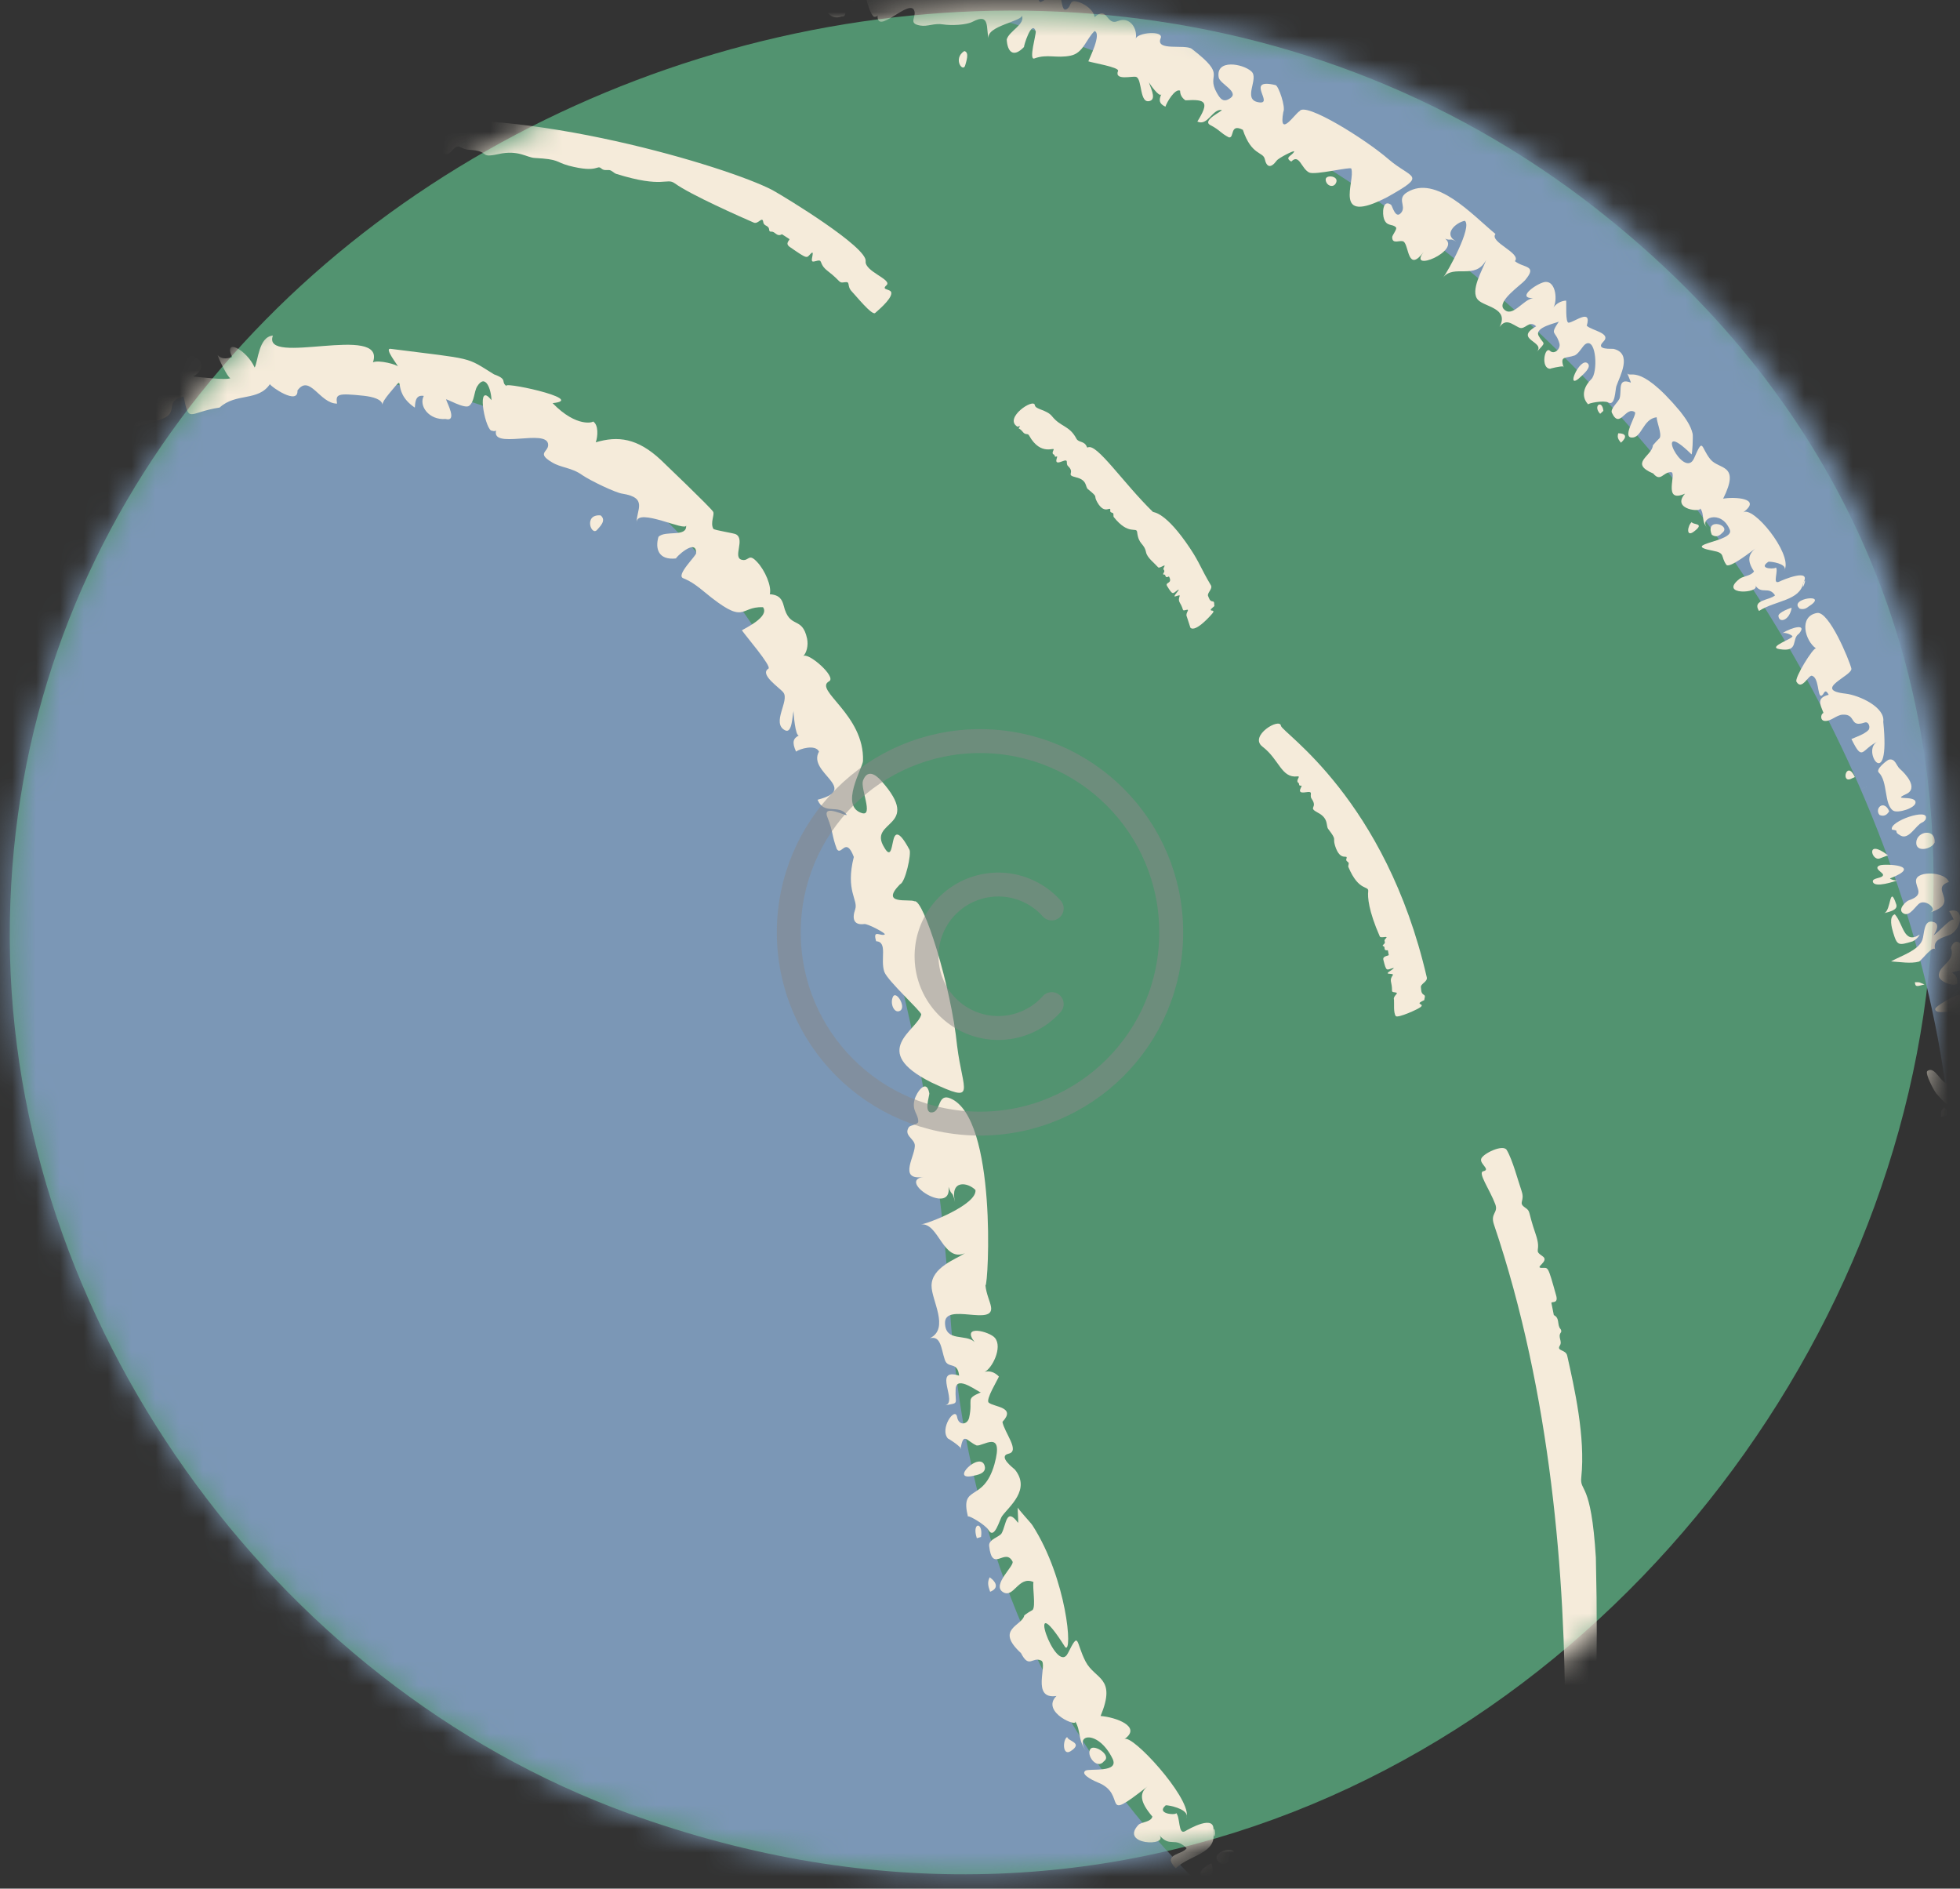 <svg xmlns="http://www.w3.org/2000/svg" width="82" height="79" viewBox="0 0 82 79" fill="none"><rect x="0" y="0" width="82" height="79" fill="#333333" stroke="none"/><path d="M66.85 8.783C100.756 35.424 67.761 90.925 26.276 75.847C11.336 70.417 0.472 55.172 0.409 39.273C0.278 6.954 41.444 -11.182 66.853 8.783H66.85Z" fill="#529370"></path><mask id="mask0_11447_326" style="mask-type:luminance" maskUnits="userSpaceOnUse" x="0" y="0" width="82" height="79"><path d="M67.275 8.787C101.397 35.443 68.192 90.974 26.442 75.888C11.406 70.455 0.473 55.201 0.409 39.294C0.277 6.957 41.707 -11.189 67.278 8.787H67.275Z" fill="white"></path></mask><g mask="url(#mask0_11447_326)"><path d="M106.127 87.698C78.192 95.917 41.893 88.737 39.736 54.688C38.671 37.916 31.755 12.044 8.229 16.314C-17.026 20.893 -13.244 53.773 -2.317 68.859C16.449 94.76 75.951 114.341 106.123 87.695L106.127 87.698Z" fill="#7B97B6"></path><path d="M79.261 63.339C88.637 42.143 70.848 9.155 41.788 0.813C36.624 -0.668 29.951 -0.229 25.576 -1.687C102.133 -21.67 95.853 59.89 79.264 63.339H79.261Z" fill="#7B97B6"></path><path d="M25.128 21.558C24.39 21.498 24.747 22.467 24.99 22.152C25.064 22.058 25.397 21.776 25.128 21.558Z" fill="#F5EBDA"></path><path d="M41.407 65.976C41.302 66.177 41.333 66.331 41.424 66.582C41.757 66.451 41.734 66.217 41.407 65.976Z" fill="#F5EBDA"></path><path d="M44.646 72.658C44.454 72.775 44.447 73.473 44.795 73.248C45.334 72.893 44.687 72.843 44.646 72.658Z" fill="#F5EBDA"></path><path d="M40.868 64.343L41.043 64.29C41.144 63.633 40.642 63.663 40.868 64.343Z" fill="#F5EBDA"></path><path d="M37.362 41.686C37.227 41.948 37.386 42.353 37.602 42.3C37.976 42.209 37.504 41.411 37.362 41.686Z" fill="#F5EBDA"></path><path d="M41.198 61.326C41.029 60.656 39.674 61.98 40.733 61.729C40.844 61.702 41.279 61.645 41.198 61.326Z" fill="#F5EBDA"></path><path d="M46.186 73.672C46.53 73.428 45.785 72.949 45.624 73.153C45.418 73.404 45.89 74.048 46.186 73.672Z" fill="#F5EBDA"></path><path d="M50.689 77.944C50.679 77.92 50.136 78.212 50.237 78.413C50.453 78.839 50.851 78.577 50.689 77.944Z" fill="#F5EBDA"></path><path d="M51.086 77.953C51.248 77.987 51.366 77.943 51.44 77.822C52.215 77.011 50.308 77.457 51.086 77.953Z" fill="#F5EBDA"></path><path d="M52.816 79.854C52.628 79.767 52.665 81.523 52.911 81.687C53.457 82.096 53.251 81.212 53.437 81.225C53.814 81.248 54.32 82.133 54.485 82.106C54.64 82.08 54.327 81.63 54.805 81.952C54.353 82.271 54.738 82.509 55.206 82.867C55.129 82.988 55.338 83.273 55.543 83.233C55.846 83.172 55.846 82.773 56.106 82.653C56.686 82.374 56.854 83.162 57.333 82.619C57.451 82.485 57.778 82.72 57.768 82.871C57.754 83.129 57.535 83.377 57.4 83.581C58.816 84.379 58.209 83.836 58.577 83.172C58.364 83.558 59.005 83.973 59.446 84.067C59.773 84.138 58.101 82.056 57.515 81.832C56.008 81.168 54.401 82.227 54.734 81.252C55.054 80.31 55.493 80.762 53.501 79.07C50.986 76.727 51.381 79.247 52.813 79.847L52.816 79.854Z" fill="#F5EBDA"></path><path d="M3.28 16.126L3.212 15.955C2.009 16.465 3.455 16.555 3.28 16.126Z" fill="#F5EBDA"></path><path d="M39.024 46.528C38.609 46.605 38.899 45.825 38.879 45.727C38.758 45.084 38.336 45.7 38.259 46.009C38.147 46.471 38.417 46.585 38.417 46.91C38.417 47.045 38.08 47.061 38.023 47.148C37.804 47.484 38.225 47.618 38.269 47.872C38.34 48.288 37.52 49.397 38.629 49.23C37.514 49.397 39.839 50.889 39.684 49.645C39.829 50.075 39.833 49.756 39.954 50.276C39.735 49.337 40.48 49.444 40.81 49.776C40.884 50.38 38.835 51.184 38.528 51.217C39.273 51.123 39.445 52.813 40.369 52.421C39.988 52.672 38.977 53.014 38.973 53.778C38.963 54.378 39.742 55.571 38.902 55.977C39.367 55.859 39.371 56.406 39.526 56.875C39.657 57.274 40.062 56.922 40.126 57.542C38.987 57.183 40.109 58.685 39.536 58.782C40.166 58.675 39.944 58.749 39.981 58.095C40.015 57.482 40.975 58.273 41.039 58.239C40.362 58.534 40.722 58.494 40.547 59.295C40.48 59.603 40.106 59.65 40.042 59.272C39.961 58.809 39.29 59.771 39.664 60.18C39.617 60.13 40.133 60.461 40.193 60.579C40.308 59.885 40.439 60.274 40.854 60.461C41.11 60.522 42.023 59.744 41.602 61.256C41.134 62.885 40.15 62.053 40.497 63.444C40.47 63.34 41.225 63.773 41.356 64.001C41.605 64.423 41.815 63.565 41.926 63.414C42.226 63.005 43.132 62.308 42.462 61.474C42.425 61.43 41.72 60.917 42.199 60.806C42.684 60.696 42.017 59.918 41.939 59.476C42.529 58.846 41.585 58.863 41.363 58.668C41.228 58.544 41.737 57.723 41.791 57.579C41.609 57.391 41.4 57.328 41.191 57.385C41.498 57.254 41.959 56.359 41.622 55.96C41.397 55.695 40.197 55.383 40.773 56.138C40.412 55.776 39.556 56.154 39.536 55.343C39.516 54.459 41.636 55.514 41.457 54.643C41.417 54.432 41.265 54.127 41.228 53.771C41.356 53.761 41.724 46.773 39.762 45.945C39.229 45.721 39.364 46.468 39.02 46.528H39.024Z" fill="#F5EBDA"></path><path d="M40.197 60.579C40.197 60.579 40.19 60.606 40.187 60.619C40.207 60.616 40.207 60.599 40.197 60.579Z" fill="#F5EBDA"></path><path d="M49.651 75.952C49.648 75.989 49.644 76.029 49.631 76.063C49.648 76.022 49.654 75.989 49.651 75.952Z" fill="#F5EBDA"></path><path d="M50.754 76.613C50.868 77.247 50.828 76.168 50.754 76.613Z" fill="#F5EBDA"></path><path d="M42.59 63.695C42.091 63.025 42.105 63.769 41.906 64.134C41.815 64.295 41.353 64.382 41.383 64.664C41.508 65.824 42.044 64.711 42.361 65.317C42.452 65.492 41.505 66.276 41.943 66.584C42.408 66.903 42.597 65.891 43.237 66.175C43.19 66.41 43.338 67.181 43.203 67.342C43.082 67.409 42.964 67.483 42.853 67.57C42.772 68.012 41.609 68.133 42.715 69.148C43.058 69.819 43.183 69.282 43.561 69.46C43.847 69.594 43.119 71.099 44.198 70.942C43.51 71.622 45.168 72.299 44.973 71.984C45.246 72.43 45.064 72.758 45.458 73.264C44.892 72.53 45.94 72.329 46.543 73.559C46.85 74.173 45.573 73.962 45.411 74.065C45.161 74.24 45.886 74.541 45.927 74.558C47.221 75.061 45.954 76.334 48.006 74.726C47.636 75.021 47.716 75.406 48.212 75.986C48.154 76.224 47.75 76.204 47.622 76.338C46.837 77.186 48.91 77.243 48.502 76.763C48.963 77.306 49.149 76.807 49.644 77.31C49.466 77.591 48.593 77.548 49.189 78.148C49.786 77.578 50.928 77.541 50.757 76.613C50.891 75.835 49.705 76.525 49.597 76.589C49.267 76.797 49.398 75.962 49.186 75.822C49.351 75.936 48.306 75.915 48.771 75.513C48.906 75.507 49.638 75.654 49.654 75.956C49.745 75.128 47.366 72.527 47.042 72.745C47.791 72.225 46.675 71.826 46.045 71.779C46.725 70.144 45.809 70.261 45.414 69.494C45 68.686 45.161 68.19 44.68 69.148C44.174 70.177 42.792 66.092 44.565 68.9C44.885 69.205 44.642 66.058 43.197 63.806C43.129 63.692 42.566 63.105 42.583 63.052C42.566 63.149 42.617 63.719 42.593 63.689L42.59 63.695Z" fill="#F5EBDA"></path><path d="M26.641 21.937C26.634 21.906 26.631 21.876 26.631 21.843C26.631 21.87 26.631 21.9 26.641 21.937Z" fill="#F5EBDA"></path><path d="M26.675 22.055C26.655 22.008 26.648 21.975 26.642 21.935C26.648 21.975 26.658 22.015 26.675 22.055Z" fill="#F5EBDA"></path><path d="M2.974 74.545C2.323 73.667 2.337 73.352 1.369 72.809C1.174 72.701 0.867 72.078 0.597 71.77C0.308 72.031 -0.4 70.855 -0.589 70.456C-1.098 69.289 -0.805 70.03 -1.425 70.315C-1.378 68.639 -1.226 68.978 -2.581 67.091C-2.972 66.498 -3.319 65.864 -3.589 66.521C-3.882 66.052 -3.39 66.022 -3.686 65.72C-5.21 64.725 -2.989 65.311 -4.31 64.232C-5.378 63.357 -4.66 62.231 -5.449 62.891C-5.358 62.844 -5.786 62.294 -6.15 62.469C-6.113 62.449 -5.281 61.617 -5.244 61.792C-5.345 61.306 -6.467 62.103 -6.531 62.026C-6.878 61.607 -5.479 60.927 -5.843 60.411C-6.116 60.012 -6.48 60.726 -6.71 60.465C-6.814 60.34 -6.983 59.647 -7.07 60.096C-7.333 60.206 -7.869 60.253 -7.701 59.834C-7.562 59.492 -7.171 59.687 -6.956 59.563C-6.794 59.472 -6.898 57.354 -7.114 57.217C-7.475 56.982 -7.714 57.378 -7.886 56.56C-7.97 56.121 -7.886 55.913 -7.623 55.829C-8.139 56.003 -8.873 55.149 -8.263 54.874C-7.967 54.743 -7.717 55.008 -7.872 54.458C-7.984 54.043 -8.065 53.969 -8.324 54.013C-7.997 53.785 -8.368 52.678 -8.435 52.32C-8.833 52.417 -8.668 51.452 -8.843 51.16C-9.133 50.664 -9.757 51.154 -9.986 50.741C-10.013 50.691 -9.018 50.6 -9.136 49.923C-9.258 49.95 -9.922 49.618 -9.699 49.263C-9.558 49.042 -9.143 49.253 -9.045 49.025C-9.022 48.968 -9.824 48.707 -9.649 48.405C-8.654 46.649 -9.827 47.517 -9.639 45.513C-9.558 44.635 -10.296 44.564 -10.394 44.058C-10.515 43.428 -9.918 43.2 -9.733 42.955C-9.426 42.546 -10.586 42.66 -10.383 42.017C-10.141 41.259 -9.487 42.144 -9.517 41.236C-9.517 41.202 -9.551 40.019 -9.746 40.016C-10.232 39.205 -8.28 38.481 -10.239 38.719C-11.523 38.876 -10.993 38.9 -9.868 37.914C-9.379 37.482 -9.015 37.016 -9.443 36.738C-9.773 36.523 -9.928 37.237 -10.276 37.204C-10.815 36.192 -9.517 36.208 -9.227 35.361C-9.15 35.139 -9.16 34.931 -8.988 34.147C-8.931 33.889 -8.526 33.587 -8.894 33.504C-8.85 33.011 -8.563 32.602 -8.715 32.136C-8.907 31.523 -8.745 31.258 -8.263 31.412C-8.398 31.372 -8.294 30.879 -8.162 30.35C-7.687 28.382 -8.085 27.521 -7.128 27.729C-7.849 27.575 -6.423 26.445 -5.982 26.167C-5.328 25.755 -5.833 26.184 -5.024 24.947C-4.815 24.645 -4.559 24.37 -4.33 24.059C-3.878 23.462 -4.3 23.619 -4.431 23.351C-4.526 23.18 -2.466 21.608 -2.433 21.588C-2.294 21.508 -2.19 21.532 -2.018 21.733C-1.745 22.048 -1.62 21.411 -1.732 21.243C-2.443 20.191 -2.621 20.764 -1.068 20.891C-0.619 20.938 -0.309 20.858 -0.613 20.429C-0.36 19.815 0.035 20.157 0.21 19.735C0.399 19.319 -0.215 18.843 0.473 18.461C0.675 19.078 1.524 18.585 1.75 19.014C-1.384 20.613 3.82 19.246 2.441 17.881C2.916 17.677 2.964 18.334 3.698 17.942C2.765 18.76 4.585 18.156 4.561 18.337C4.595 18.073 3.89 17.902 4.453 17.462C4.693 17.278 5.08 17.265 5.171 17.104C5.397 17.942 5.704 17.915 6.502 17.607C7.675 17.335 6.755 16.799 7.679 16.584C7.918 17.741 7.868 17.248 9.189 17.047C9.873 16.42 10.8 16.802 11.292 16.068C11.336 16.179 12.482 16.97 12.445 16.333C12.96 15.626 13.371 16.883 14.1 16.883C14.042 16.487 14.1 16.437 15.215 16.554C15.62 16.601 15.973 16.702 16.004 16.933C15.99 16.846 16.122 16.655 16.277 16.467C17.116 15.472 16.273 16.323 17.355 17.05C17.376 16.903 17.345 16.494 17.73 16.561C17.51 16.966 17.938 17.58 18.64 17.526C19.152 17.66 18.693 16.836 18.663 16.708C18.656 16.658 19.438 17.117 19.624 16.977C19.853 16.809 19.826 16.387 19.964 16.162C20.318 15.596 20.554 16.309 20.561 16.739C19.92 15.921 20.264 17.814 20.54 18.006C20.695 18.056 20.776 18.036 20.776 17.945C20.426 18.87 22.927 17.878 22.933 18.609C22.94 18.907 22.445 18.947 23.078 19.329C23.473 19.577 23.907 19.544 24.369 19.879C24.71 20.11 25.761 20.616 26.038 20.65C27.119 20.821 26.621 21.33 26.638 21.843C26.648 21.203 28.737 22.272 28.704 21.971C28.761 22.497 27.834 22.162 27.548 22.456C27.406 22.936 27.534 23.445 28.289 23.358C28.212 23.365 29.138 22.467 29.125 23.137C29.122 23.261 28.255 24.069 28.589 24.189C28.936 24.33 29.199 24.535 29.465 24.756C31.232 26.217 30.898 25.356 31.922 25.399C32.212 25.802 31.147 26.288 31.039 26.365C31.178 26.579 32.3 27.873 32.148 27.97C31.75 28.211 32.647 28.788 32.775 28.969C33.038 29.311 32.266 30.239 32.836 30.544C33.149 30.718 33.142 29.934 33.2 29.74C33.19 29.78 33.274 30.842 33.432 30.759C33.193 30.879 33.119 31.03 33.304 31.439C33.449 31.325 34.117 31.121 34.265 31.439C33.756 32.317 35.994 32.987 34.204 33.453C34.477 34.11 35.077 33.624 35.414 34.07C35.532 34.224 34.359 33.561 34.619 34.191C34.868 34.818 34.791 34.931 35.01 35.515C35.202 35.826 35.387 34.958 35.721 35.846C35.36 37.268 35.916 37.643 35.778 38.038C35.637 38.441 35.724 38.709 36.163 38.652C36.297 38.632 37.083 39.044 37.015 39.087C36.85 39.185 36.496 38.843 36.654 39.369C37.153 39.406 36.816 40.123 36.998 40.653C37.147 41.045 38.562 42.322 38.542 42.436C38.39 43.093 36.321 43.954 38.967 45.278C40.898 46.18 40.281 45.677 40.042 43.743C39.789 41.229 38.63 37.579 38.259 37.7C38.057 37.586 36.786 37.874 37.656 36.986C37.875 36.919 38.138 35.709 38.05 35.545C37.575 34.653 37.43 34.868 37.366 35.176C37.295 35.484 37.258 35.903 36.998 35.454C36.27 34.298 38.63 34.64 36.877 32.669C36.584 32.337 36.274 32.206 36.105 32.652C35.987 32.967 36.553 34.154 36.065 34.013C35.111 33.725 36.085 32.136 36.105 31.834C36.176 29.887 34.016 28.858 34.69 28.496C35.013 28.315 33.786 27.246 33.601 27.451C33.749 27.3 33.823 27.005 33.766 26.713C33.554 25.734 33.035 26.351 32.785 25.326C32.721 25.091 32.623 24.883 32.206 24.856C32.293 24.521 32.003 23.858 31.683 23.516C31.306 23.103 31.343 23.495 31.033 23.415C30.642 23.321 31.184 22.564 30.79 22.349C30.716 22.302 29.873 22.178 29.843 22.118C29.705 21.867 29.907 21.525 29.836 21.407C29.755 21.25 27.686 19.276 27.652 19.242C26.665 18.317 25.842 18.227 24.925 18.502C25.013 18.26 25.047 17.764 24.807 17.627C24.858 17.657 24.14 17.915 23.119 16.863C24.663 16.708 20.685 15.874 21.235 16.179C20.891 15.971 21.302 15.887 20.669 15.659C19.452 14.905 19.89 15.043 16.334 14.59C16.075 14.567 16.624 15.244 16.654 15.338C16.637 15.254 15.832 15.039 15.603 15.157C16.179 13.498 10.928 15.361 11.417 14.037C10.823 14.084 10.803 15.086 10.655 15.374C10.321 14.627 9.32 14.104 9.715 14.939C9.428 15.029 9.226 14.999 9.104 14.848C9.108 14.922 9.519 15.797 9.637 15.817C9.479 15.917 8.282 15.763 8.08 15.746C8.606 15.478 8.515 14.932 7.898 14.855C7.46 14.707 6.88 15.388 6.536 15.542C6.401 15.023 5.333 15.626 5.235 15.307C4.76 15.743 4.841 16.155 5.003 16.531C3.938 15.817 3.675 16.336 3.119 16.762C2.225 17.442 2.67 15.921 2.182 16.605C1.74 16.792 1.72 16.97 1.787 17.171C1.022 17.486 1.208 16.822 0.729 17.077C0.726 17.204 0.975 17.724 1.015 17.701C0.338 18.066 -0.05 17.292 -0.437 17.503C-1.017 17.811 -0.875 17.975 -0.811 18.089C-0.602 18.461 -1.785 18.512 -2.365 19.165C-3.43 20.459 -2.992 21.052 -3.42 21.076C-3.71 21.106 -3.407 20.251 -4.02 20.808C-5.028 21.813 -4.499 20.345 -6.669 23.361C-7.31 24.246 -9.302 26.519 -8.044 26.633C-8.304 27.055 -9.743 27.129 -8.907 27.517C-8.638 27.34 -8.365 27.672 -8.847 27.99C-9.069 28.138 -9.612 27.739 -9.787 28.111C-9.612 28.302 -9.602 29.146 -9.45 29.203C-9.315 29.844 -10.04 29.857 -10.293 30.259C-11.418 31.938 -10.094 31.452 -10.559 32.156C-10.774 32.485 -11.074 32.324 -10.953 32.743C-10.936 32.81 -10.646 33.363 -10.667 33.393C-10.724 33.49 -11.583 33.661 -11.476 33.903C-11.435 33.983 -10.919 34.479 -11.138 34.694C-11.273 34.818 -12.237 35.505 -11.347 35.632C-10.778 35.709 -11.718 36.141 -11.863 36.165C-11.637 36.135 -11.236 36.741 -11.725 37.053C-12.504 37.562 -11.728 37.787 -11.577 38.028C-11.536 38.092 -11.742 38.347 -11.867 38.595C-12.123 39.128 -11.839 39.024 -11.179 39.406C-11.327 39.53 -11.988 39.768 -12.021 39.912C-12.069 40.106 -11.108 40.133 -11.149 40.348C-11.233 40.77 -12.092 41.236 -11.984 41.561C-11.9 41.802 -11.347 41.715 -11.233 41.688C-11.61 41.695 -11.995 43.451 -11.432 45.57C-11.331 45.955 -11.87 50.413 -10.872 50.316C-11.196 50.674 -10.977 51.871 -10.869 52.337C-10.774 53.741 -10.636 53.141 -9.966 53C-10.141 53.164 -10.161 53.382 -10.043 53.657C-9.912 53.758 -9.733 53.309 -9.605 53.671C-9.056 55.199 -10.825 53.791 -9.12 58.645C-8.941 59.161 -8.381 60.515 -7.846 60.438C-8.193 60.488 -7.893 61.698 -7.573 62.006C-7.347 62.224 -7.124 61.795 -6.936 62.217C-7.67 62.7 -5.628 65.579 -5.537 65.747C-5.436 65.938 -5.25 66.746 -5.304 66.668C-4.869 67.171 -4.421 66.665 -3.899 67.744C-4.091 67.553 -4.243 67.537 -4.357 67.701C-3.791 68.411 -3.43 67.771 -3.39 68.797C-3.356 69.531 -3.255 69.651 -2.834 69.477C-3.612 69.799 -1.758 70.848 -1.796 70.731C-1.523 71.314 -2.109 71.431 -1.101 71.76C-0.913 71.981 -0.228 72.524 -0.04 72.353C-0.427 72.698 0.166 73.72 0.544 74.139C1.046 74.722 2.95 75.922 2.876 76.727C3.368 77.189 4.271 75.684 4.42 75.306C4.595 74.853 3.095 74.444 2.984 74.548L2.974 74.545Z" fill="#F5EBDA"></path><path d="M106.315 88.447C105.405 88.947 100.868 92.58 97.841 93.813C94.569 95.181 93.487 96.394 91.036 96.847C90.423 96.954 89.577 97.259 89.048 97.453C87.177 98.177 87.238 97.735 85.647 98.345C85.239 98.499 84.882 98.975 84.508 99.055C83.989 99.172 83.321 99.012 82.627 99.159C82.091 99.457 81.296 99.632 80.676 99.545C79.934 99.675 78.714 100.57 78.684 99.689C78.178 99.759 78.606 99.933 78.387 100.161C78.192 100.359 77.659 99.816 77.555 99.789C77.103 99.669 77.13 100.228 76.763 100.272C76.439 100.309 75.694 100.041 75.236 100.061C74.538 100.074 74.619 100.325 74.103 100.396C73.823 100.433 74.1 100.339 68.845 100.325C63.699 100.302 66.87 100.895 63.702 100.198C62.758 99.98 61.636 99.756 62.458 100.258C61.879 99.628 57.308 99.716 57.467 100.124C57.035 99.012 57.126 99.504 55.279 99.353C52.947 99.156 52.478 98.814 51.939 98.978C51.7 99.049 51.656 99.323 51.252 99.203C50.601 99.005 51.022 98.445 50.544 98.271C50.099 98.107 49.705 98.298 49.229 98.123C48.808 97.973 48.579 97.674 48.137 97.932C47.706 98.184 48.377 98.934 47.446 98.251C47.217 98.083 46.964 97.906 46.883 97.865C46.661 98.861 45.886 97.178 46.216 97.252C45.791 97.155 45.738 97.795 45.697 97.963C45.461 97.909 44.302 96.488 44.13 97.195C43.978 97.795 41.993 96.317 41.764 96.18C41.72 96.344 41.666 96.531 42.01 96.625C41.083 96.364 41.42 96.29 40.2 96.243C40.052 96.243 39.007 96.32 39.037 96.015C39.054 95.838 39.361 95.771 39.246 95.543C38.831 94.742 35.515 94.681 34.77 93.937C34.548 94.571 33.257 93.388 33.041 93.207C32.229 92.566 28.761 92.198 28.98 91.671C28.676 91.229 26.182 91.584 25.987 90.743C26.004 90.364 27.092 90.622 27.102 90.498C27.116 90.351 25.06 89.51 24.77 89.416C24.268 89.278 24.16 89.982 23.486 89.567C23.051 89.302 22.883 88.588 22.603 88.317C22.101 87.817 22.239 88.457 21.855 88.394C21.757 88.38 21.544 87.603 21.069 87.844C20.924 87.918 21.015 88.494 20.564 88.253C20.439 88.186 19.984 86.785 19.906 86.838C19.542 87.086 19.232 88.025 18.717 86.915C18.282 85.977 18.959 85.736 17.308 85.374C16.667 85.236 16.455 85.022 16.216 84.526C16.27 84.64 15.623 84.274 15.636 84.288C14.032 82.991 14.935 84.043 12.67 83.004C12.556 82.954 13.29 82.699 13.358 82.669C12.987 81.804 11.608 82.588 11.214 82.304C11.612 81.985 10.796 81.419 10.85 81.348C10.884 81.298 10.405 80.423 10.338 80.376C10.051 80.165 9.92 80.678 9.694 80.068C8.895 78.948 8.599 80.698 7.837 80.105C7.389 79.756 9.714 79.257 7.395 78.184C6.907 77.97 6.377 77.041 6.081 77.39C5.845 77.665 5.002 76.72 5.167 76.535C5.033 76.689 6.081 76.921 5.474 76.374C4.972 75.919 4.605 76.589 4.177 76.542C3.115 76.421 4.028 77.574 4.052 77.554C4.894 77.698 3.964 78.915 6.674 79.237C6.758 79.243 7.217 80.222 7.625 80.413C7.83 80.52 9.839 82.136 10.722 82.82C10.813 83.044 12.798 84.204 13.021 84.385C13.988 85.116 13.947 85.38 14.982 85.367C14.406 85.377 17.942 87.988 18.514 88.109C19.185 88.276 19.947 89.456 20.918 89.865C21.568 90.126 22.936 89.704 22.91 89.242C22.93 89.627 22.647 89.868 22.866 90.338C23.058 90.736 23.273 90.22 23.543 90.606C24.382 91.799 24.389 91.135 25.501 91.118C24.055 91.541 26.182 92.395 26.314 92.097C26.519 91.631 27.288 92.013 27.102 92.442C26.866 92.992 28.42 92.57 28.484 93.016C28.666 94.316 29.226 92.496 29.859 93.036C30.419 93.508 28.953 93.441 30.203 93.947C31.026 94.272 31.265 94.386 31.474 93.84C31.352 94.148 31.929 95.063 32.138 94.51C32.273 94.148 33.267 94.752 33.149 95.084C34.106 94.45 34.571 96.23 34.908 95.258C34.875 95.355 36.02 96.287 36.169 96.407C36.391 96.598 37.045 96.066 37.709 96.629C38.515 97.296 38.997 96.706 39.779 96.92C40.21 97.409 41.069 97.366 41.653 97.654C41.521 98.13 42.697 98.341 43.115 98.234C43.682 98.087 43.914 98.449 44.608 98.723C45.387 99.032 45.421 98.449 46.132 98.613C45.663 99.303 46.89 99.253 47.494 99.35C47.433 99.34 49.479 99.84 49.155 99.655C49.401 99.796 49.89 100.198 50.217 100.108C50.588 100.004 50.968 99.478 51.42 99.897C51.902 100.329 52.512 99.85 53.089 100.366C53.345 100.597 53.651 100.637 54.022 100.694C53.85 100.667 53.651 100.54 53.54 100.446C53.978 100.825 54.309 99.954 54.315 99.886C54.255 100.329 55.117 100.148 55.367 100.366C55.691 100.637 55.155 100.832 55.937 100.962C58.343 101.354 57.629 100.574 58.943 101.241C59.283 101.425 61.612 101.844 61.643 101.361C61.65 101.19 63.85 101.777 64.049 101.726C64.558 101.944 65.387 101.676 66.021 101.79C66.402 101.864 66.772 102.139 67.187 102.005C67.443 101.928 67.956 101.331 68.245 101.375C68.768 101.445 69.637 102.484 70.2 101.619C70.419 101.281 70.258 100.902 69.937 100.627C70.895 101.07 71.097 101.116 71.461 101.663C71.869 102.269 74.346 101.465 74.589 101.448C75.266 101.8 75.849 101.277 76.591 101.324C77.413 101.378 77.153 101.452 78.101 101.106C78.599 100.922 80.392 101.127 80.237 100.305C80.45 101.462 85.239 99.514 85.391 99.548C85.455 99.568 85.856 99.833 85.799 99.846C86.149 99.752 85.893 99.296 86.132 99.307C86.483 99.32 86.291 99.762 86.901 99.598C87.396 99.451 87.005 99.172 86.864 99.102C87.75 99.548 91.946 98.113 91.953 97.366C92.759 98.07 100.116 93.763 101.849 92.57C107.265 88.826 106.995 87.844 106.311 88.434L106.315 88.447Z" fill="#F5EBDA"></path><path d="M40.342 2.136C39.84 2.461 40.309 3.088 40.389 2.706C40.416 2.592 40.572 2.183 40.342 2.136Z" fill="#F5EBDA"></path><path d="M80.847 55.36C80.646 55.518 81.028 55.384 80.847 55.36V55.36Z" fill="#F5EBDA"></path><path d="M81.074 55.018C80.602 54.968 80.258 55.514 80.848 55.36C81.024 55.323 81.098 55.206 81.074 55.018Z" fill="#F5EBDA"></path><path d="M67.703 18.123C67.646 18.307 67.71 18.384 67.814 18.518C68.087 18.277 68.027 18.126 67.703 18.123Z" fill="#F5EBDA"></path><path d="M70.78 21.837C70.601 21.974 70.527 22.487 70.858 22.242C71.377 21.857 70.797 21.964 70.78 21.837Z" fill="#F5EBDA"></path><path d="M79.335 37.835C79.042 36.95 79.126 38.099 78.826 38.197C78.961 38.153 79.419 38.089 79.335 37.835Z" fill="#F5EBDA"></path><path d="M80.514 41.177C80.299 41.103 80.353 41.076 80.113 41.086C80.127 41.312 80.221 41.251 80.514 41.177Z" fill="#F5EBDA"></path><path d="M81.205 46.719C81.569 46.676 81.603 46.515 81.337 46.327C81.185 46.448 81.195 46.545 81.205 46.719Z" fill="#F5EBDA"></path><path d="M81.25 52.997C80.966 53.248 81.448 53.379 81.59 53.389C81.529 53.248 81.354 53.081 81.25 52.997Z" fill="#F5EBDA"></path><path d="M66.945 17.309L67.08 17.185C67.03 16.692 66.625 16.974 66.945 17.309Z" fill="#F5EBDA"></path><path d="M77.436 32.579L77.602 32.502C77.261 31.771 77.008 32.773 77.436 32.579Z" fill="#F5EBDA"></path><path d="M78.643 35.908L78.987 35.777C78.029 35.046 78.296 36.038 78.643 35.908Z" fill="#F5EBDA"></path><path d="M80.316 39.092C79.645 39.521 79.635 38.656 79.274 38.244C79.005 38.331 79.153 38.841 79.204 39.008C79.372 39.571 79.429 39.551 80.016 39.377C80.147 39.313 80.248 39.219 80.316 39.092Z" fill="#F5EBDA"></path><path d="M80.086 62.254C80.096 62.224 80.109 62.201 80.116 62.174L80.086 62.254Z" fill="#F5EBDA"></path><path d="M79.962 62.571L80.016 62.437C79.995 62.483 79.979 62.53 79.962 62.571Z" fill="#F5EBDA"></path><path d="M79.951 62.6C79.908 62.708 79.921 62.678 79.965 62.57L79.951 62.6Z" fill="#F5EBDA"></path><path d="M79.925 62.666C79.912 62.696 79.912 62.7 79.925 62.666V62.666Z" fill="#F5EBDA"></path><path d="M80.12 62.177L80.16 62.073C80.16 62.073 80.144 62.113 80.12 62.177Z" fill="#F5EBDA"></path><path d="M80.015 62.437C80.035 62.383 80.058 62.329 80.079 62.278L80.015 62.437Z" fill="#F5EBDA"></path><path d="M79.177 62.623C78.712 63.176 79.194 63.307 79.602 63.481C79.561 63.458 79.568 62.157 79.177 62.623Z" fill="#F5EBDA"></path><path d="M55.462 7.526C55.485 7.761 55.758 7.868 55.876 7.684C56.085 7.355 55.435 7.278 55.462 7.526Z" fill="#F5EBDA"></path><path d="M77.615 33.112C77.569 33.132 77.579 33.129 77.615 33.112V33.112Z" fill="#F5EBDA"></path><path d="M78.176 32.863C77.937 32.971 77.768 33.045 78.007 32.938L78.176 32.863Z" fill="#F5EBDA"></path><path d="M77.683 33.082C77.653 33.095 77.633 33.105 77.616 33.112C77.633 33.105 77.656 33.095 77.683 33.082Z" fill="#F5EBDA"></path><path d="M77.823 33.018C77.783 33.034 77.749 33.051 77.723 33.065C77.756 33.051 77.79 33.034 77.823 33.018Z" fill="#F5EBDA"></path><path d="M77.891 32.987C77.871 32.997 77.848 33.007 77.824 33.017C77.844 33.007 77.868 32.997 77.891 32.987Z" fill="#F5EBDA"></path><path d="M77.723 33.065C77.723 33.065 77.696 33.079 77.683 33.082C77.696 33.075 77.706 33.072 77.723 33.065Z" fill="#F5EBDA"></path><path d="M78.779 36.59C78.796 36.748 78.314 36.708 78.354 36.882C78.418 37.16 79.284 36.862 79.392 36.822C79.298 36.855 79.035 36.765 79.079 36.741C80.511 36.181 78.846 36.124 78.654 36.195C78.347 36.309 78.769 36.493 78.779 36.584V36.59Z" fill="#F5EBDA"></path><path d="M66.429 15.204C66.102 14.883 65.404 16.485 66.173 15.721C66.254 15.64 66.588 15.359 66.429 15.204Z" fill="#F5EBDA"></path><path d="M72.037 22.304C72.492 21.972 71.306 21.61 71.616 22.368C71.761 22.468 71.902 22.448 72.037 22.304Z" fill="#F5EBDA"></path><path d="M78.63 34.087C78.795 34.161 78.933 34.111 79.038 33.933C78.819 33.427 78.411 33.813 78.63 34.087Z" fill="#F5EBDA"></path><path d="M74.957 25.427C74.957 25.407 74.384 25.615 74.404 25.769C74.434 26.084 74.872 25.95 74.957 25.427Z" fill="#F5EBDA"></path><path d="M75.263 26.506C75.62 26.087 75.017 26.208 74.558 26.489C74.642 26.439 74.909 26.523 74.986 26.606C75.07 26.7 73.908 27.066 74.447 27.153C75.293 27.297 74.926 26.71 75.266 26.506H75.263Z" fill="#F5EBDA"></path><path d="M81.023 63.866L81.192 63.937C81.512 63.136 80.588 63.692 81.023 63.866Z" fill="#F5EBDA"></path><path d="M80.929 56.114C81.461 56.252 80.871 56.587 81.454 57.475C81.576 57.669 81.69 57.85 81.68 57.891C81.65 58.021 80.801 58.708 81.188 58.95C81.448 59.117 82.23 59.077 82.573 59.157C82.708 59.184 82.452 57.713 82.085 57.653C82.348 57.7 81.66 56.798 82.284 56.905C85.051 57.368 81.107 55.052 80.929 56.117V56.114Z" fill="#F5EBDA"></path><path d="M80.871 62.583C80.871 62.583 80.497 62.425 80.436 62.375C80.366 62.549 80.43 63.018 80.625 63.059C80.406 63.015 80.281 63.092 80.153 63.089C80.19 63.685 81.481 63.219 81.64 62.821C81.778 62.532 81.003 61.761 82.081 62.127C81.545 61.423 80.703 61.604 80.871 62.583Z" fill="#F5EBDA"></path><path d="M75.294 25.46C75.422 25.497 75.54 25.474 75.648 25.383C76.605 24.79 74.785 25.021 75.294 25.46Z" fill="#F5EBDA"></path><path d="M80.16 36.815C80.13 37.144 80.561 37.422 79.857 37.66C79.749 37.697 79.365 38.042 79.627 38.203C79.9 38.374 80.153 37.858 80.332 37.771C80.615 37.633 81.08 38.059 80.746 38.166C82.061 37.751 80.686 37.181 81.535 36.892C81.387 36.457 80.204 36.413 80.163 36.815H80.16Z" fill="#F5EBDA"></path><path d="M80.896 39.116C80.99 38.985 81.172 38.663 80.913 38.573C80.464 38.415 80.515 39.082 80.424 39.317C80.262 39.763 79.511 39.987 79.116 40.215C79.477 40.235 79.939 40.319 80.286 40.222C80.363 40.202 80.896 39.485 80.967 39.733C80.879 39.434 81.037 39.273 81.475 39.143C82.079 38.972 82.251 37.892 81.546 38.114C81.583 38.157 81.701 38.379 81.755 38.499C81.695 38.288 81.027 39.079 80.896 39.116Z" fill="#F5EBDA"></path><path d="M81.637 39.698C81.796 40.231 81.075 40.402 81.115 40.828C81.138 41.096 81.887 41.327 81.89 41.096C81.9 40.523 81.226 40.797 82.244 40.533C82.419 40.486 82.399 40.251 82.318 40.01C81.873 38.813 81.55 39.725 81.637 39.695V39.698Z" fill="#F5EBDA"></path><path d="M81.947 41.602C81.805 41.639 80.932 42.085 80.963 42.222C81.023 42.497 81.775 42.138 81.984 42.504C82.088 42.685 82.166 42.768 82.227 42.795C81.997 42.949 81.792 43.12 81.741 43.214C81.822 43.566 81.495 44.29 81.633 44.568C81.802 44.92 82.442 44.059 82.503 44.042C82.243 44.089 81.765 44.29 82.382 43.335C82.557 43.053 82.783 42.805 82.955 42.768C83.123 42.349 82.746 42.477 82.365 42.708C82.584 42.215 82.308 42.192 82.803 41.95C82.661 41.924 82.27 40.657 82.24 40.536C81.977 40.606 82.479 41.947 81.944 41.605L81.947 41.602Z" fill="#F5EBDA"></path><path d="M83.251 44.963C82.028 43.518 82.361 45.258 81.502 45.328C81.212 45.352 80.956 44.561 80.636 44.798C80.514 44.886 80.922 45.643 81.016 45.75C82.267 47.168 81.61 45.68 82.132 45.603C82.483 45.553 82.274 46.303 82.732 46.243C82.924 46.22 83.265 45.58 83.305 45.874C83.544 46.069 83.214 44.111 83.143 43.723C82.331 43.873 83.251 44.584 83.251 44.959V44.963Z" fill="#F5EBDA"></path><path d="M81.41 49.334C81.39 49.344 81.37 49.357 81.347 49.364C81.37 49.357 81.39 49.347 81.41 49.334Z" fill="#F5EBDA"></path><path d="M81.41 49.334C81.643 49.2 81.67 48.745 81.912 48.644C82.246 48.503 82.071 49.324 82.007 49.415C81.761 49.767 80.635 50.072 82.007 50.025C82.128 50.038 83.493 50.055 83.224 50.437C82.924 50.866 82.681 51.53 83.422 51.54C82.303 51.533 82.496 51.828 82.337 52.71C82.249 53.175 82.057 53.605 81.572 53.571C80.864 53.869 81.367 54.489 81.434 55.056C81.565 54.834 81.666 54.587 81.7 54.332C81.636 54.932 83.21 54.06 83.119 54.855C82.806 54.744 82.391 54.754 82.344 55.16C82.01 55.223 81.468 54.761 81.39 55.424C81.865 55.347 82.587 55.31 83.042 55.089C83.453 54.888 83.244 54.737 83.166 54.449C83.058 54.07 83.385 53.923 83.406 53.618C83.368 54.127 83.952 54.06 83.82 52.75C83.807 52.274 83.513 52.562 83.22 52.498C83.254 52.505 84.124 52.029 83.928 51.342C83.237 49.224 84.899 48.574 82.128 48.255C81.441 48.171 81.68 49.123 81.41 49.324V49.334Z" fill="#F5EBDA"></path><path d="M80.575 61.213C79.716 60.928 80.262 61.608 79.645 61.886C79.5 61.833 79.524 61.38 79.419 61.414C79.112 61.457 78.991 62.972 80.242 61.937C80.676 61.561 81.135 61.008 81.344 60.854C81.023 61.806 82.075 61.085 82.045 61.069C82.557 61.223 82.365 60.546 82.483 60.227C82.594 59.919 82.881 60.147 82.955 59.869C82.223 59.403 81.347 59.262 80.518 59.051C80.683 59.956 79.466 60.851 80.568 61.216L80.575 61.213Z" fill="#F5EBDA"></path><path d="M75.975 27.125C75.87 27.058 75.058 28.372 75.159 28.516C75.378 28.902 75.668 28.224 75.806 28.265C76.099 28.349 76.039 29.089 76.18 29.103C76.312 29.116 76.322 28.721 76.507 29.062C75.992 29.193 76.143 29.451 76.288 29.817C76.16 29.884 76.15 30.132 76.329 30.155C76.588 30.189 76.824 29.91 77.084 29.894C77.68 29.857 77.35 30.453 78.014 30.222C78.182 30.165 78.267 30.437 78.165 30.541C77.994 30.715 77.68 30.815 77.458 30.913C77.943 31.898 77.862 31.348 78.553 31.02C77.825 31.368 79.109 33.279 78.789 30.192C78.88 29.582 77.785 29.083 77.218 29.015C75.783 28.861 77.535 28.255 77.454 27.96C77.367 27.608 76.521 25.553 76.019 25.64C75.243 25.778 75.51 26.8 75.978 27.125H75.975Z" fill="#F5EBDA"></path><path d="M78.599 32.311C78.99 32.69 78.815 33.648 79.203 33.907C79.391 34.034 80.167 33.799 80.14 33.551C80.109 33.253 79.122 33.504 79.725 33.226C80.305 32.981 79.698 32.345 79.493 32.17C79.331 32.036 79.297 31.704 79.017 31.778C78.957 31.795 78.458 32.174 78.599 32.311Z" fill="#F5EBDA"></path><path d="M79.153 34.704C79.527 34.757 79.163 34.761 79.514 34.952C79.861 35.146 80.154 34.513 80.414 34.405C80.532 34.352 80.589 34.241 80.569 34.251C80.734 33.765 79.018 34.358 79.153 34.7V34.704Z" fill="#F5EBDA"></path><path d="M80.17 35.226C80.14 35.685 80.824 35.518 80.938 35.243C80.986 34.63 80.2 34.767 80.17 35.226Z" fill="#F5EBDA"></path><path d="M58.636 8.876C58.39 9.221 58.249 8.601 58.195 8.564C57.837 8.313 57.824 8.946 57.905 9.164C58.026 9.489 58.259 9.349 58.404 9.513C58.464 9.58 58.245 9.835 58.245 9.922C58.245 10.25 58.589 10.012 58.727 10.109C58.95 10.277 58.889 11.427 59.563 10.538C58.865 11.44 61.13 10.488 60.46 9.985C60.749 10.093 60.608 9.932 60.928 10.103C60.352 9.798 60.908 9.308 61.282 9.235C61.612 9.476 60.571 11.37 60.375 11.608C60.834 11.031 61.717 11.735 62.175 10.877C62.03 11.276 61.488 12.174 61.835 12.543C62.104 12.838 63.159 12.888 62.735 13.679C63.011 13.3 63.254 13.562 63.554 13.702C63.813 13.82 63.962 13.364 64.268 13.649C63.298 14.212 64.7 14.286 64.288 14.721C64.727 14.259 64.585 14.44 64.373 14.048C64.171 13.676 65.182 13.501 65.219 13.448C64.821 14.051 65.081 13.8 65.242 14.369C65.3 14.594 65.027 14.849 64.845 14.674C64.622 14.467 64.444 15.425 64.862 15.425C64.808 15.425 65.32 15.301 65.407 15.331C65.263 14.869 65.492 15.006 65.889 14.865C66.085 14.761 66.21 14.457 66.351 14.38C66.793 14.142 66.857 15.593 66.574 15.861C66.307 16.122 66.102 16.558 66.449 16.92C66.402 16.87 67.096 16.732 67.285 16.836C67.581 16.997 67.571 16.31 67.625 16.149C67.77 15.73 68.313 14.778 67.497 14.591C67.45 14.581 66.722 14.648 67.073 14.299C67.44 13.93 66.597 13.833 66.385 13.625C66.604 12.875 65.873 13.475 65.63 13.498C65.482 13.515 65.542 12.697 65.522 12.573C65.303 12.586 65.118 12.694 64.99 12.861C65.161 12.593 65.104 11.775 64.666 11.792C64.366 11.802 63.389 12.472 64.137 12.472C63.715 12.529 63.271 13.32 62.91 12.925C62.62 12.606 63.641 11.913 63.8 11.725C64.346 11.081 63.753 11.226 63.379 10.924C63.665 10.585 62.293 10.123 62.566 9.788C61.569 8.96 60.082 7.311 58.876 8.038C58.424 8.31 58.835 8.601 58.636 8.879V8.876Z" fill="#F5EBDA"></path><path d="M65.407 15.332C65.407 15.332 65.407 15.352 65.414 15.362C65.431 15.345 65.424 15.339 65.407 15.332Z" fill="#F5EBDA"></path><path d="M74.673 23.811C74.659 23.841 74.646 23.874 74.626 23.898C74.653 23.867 74.666 23.837 74.673 23.811Z" fill="#F5EBDA"></path><path d="M75.446 24.374C75.651 24.015 75.345 24.893 75.446 24.374Z" fill="#F5EBDA"></path><path d="M68.235 16.006C67.662 15.788 67.854 16.304 67.763 16.649C67.723 16.803 67.356 17.092 67.436 17.266C67.77 17.976 68.003 16.974 68.397 17.239C68.508 17.316 67.854 18.275 68.255 18.302C68.694 18.335 68.724 17.521 69.31 17.453C69.307 17.645 69.536 18.154 69.435 18.322C69.337 18.419 69.243 18.519 69.152 18.627C69.122 19.079 68.138 19.374 69.165 19.806C69.479 20.182 69.573 19.743 69.91 19.749C70.177 19.759 69.526 21.083 70.497 20.648C69.887 21.341 71.265 21.439 71.124 21.251C71.336 21.529 71.147 21.817 71.457 22.112C71.002 21.693 72.01 21.268 72.371 22.163C72.576 22.669 70.231 22.763 71.663 23.037C72.195 23.131 71.976 23.272 72.222 23.621C72.347 23.805 73.318 23.024 73.503 22.9C73.116 23.168 73.092 23.473 73.382 23.899C73.271 24.09 72.92 24.096 72.775 24.214C71.875 24.921 73.658 24.82 73.439 24.489C73.699 24.887 74.002 24.499 74.262 24.904C74.012 25.119 73.291 25.089 73.591 25.555C74.285 25.109 75.3 25.136 75.445 24.378C75.802 23.741 74.558 24.267 74.45 24.325C74.11 24.489 74.444 23.832 74.282 23.724C74.4 23.805 73.476 23.838 73.985 23.497C74.103 23.483 74.73 23.577 74.669 23.822C74.973 23.135 73.338 21.13 72.924 21.435C73.763 20.822 72.512 20.778 72.091 20.859C72.826 19.387 71.912 19.656 71.555 19.21C71.144 18.7 71.269 18.261 70.878 19.163C70.453 20.142 69.078 17.336 70.766 19.005C70.803 19.026 70.837 18.235 70.814 18.141C70.736 17.795 70.504 17.48 70.288 17.202C68.478 15.04 68.168 15.908 68.063 15.573C68.084 15.64 68.255 16.022 68.228 16.012L68.235 16.006Z" fill="#F5EBDA"></path><path d="M41.41 1.696C41.4 1.673 41.39 1.653 41.38 1.626C41.387 1.649 41.397 1.673 41.41 1.696Z" fill="#F5EBDA"></path><path d="M41.46 1.773C41.437 1.747 41.424 1.723 41.41 1.696C41.424 1.723 41.44 1.75 41.46 1.773Z" fill="#F5EBDA"></path><path d="M69.5 -0.267C68.917 -0.72 68.886 -1.015 68.094 -1.018C67.942 -1.025 67.606 -1.377 67.349 -1.484C67.188 -1.119 66.358 -1.779 66.224 -1.91C65.57 -2.52 65.964 -2.114 65.617 -1.541C65.199 -2.942 65.199 -2.774 63.854 -3.193C63.382 -3.341 62.921 -3.518 63.018 -2.885C62.664 -2.996 62.937 -3.364 62.641 -3.361C61.229 -2.915 62.951 -4.172 61.63 -3.834C60.672 -3.582 60.467 -4.722 60.396 -3.74C60.42 -3.84 59.934 -3.81 59.847 -3.411C59.857 -3.455 59.837 -4.578 59.944 -4.517C59.638 -4.695 59.52 -3.344 59.449 -3.331C59.085 -3.264 59.378 -4.789 58.923 -4.762C58.583 -4.732 58.812 -4.068 58.566 -4.001C58.455 -3.971 58.007 -4.152 58.212 -3.864C58.212 -3.85 58 -3.012 57.811 -3.441C57.686 -3.723 57.949 -3.971 57.973 -4.216C58 -4.437 56.739 -5.285 56.564 -5.131C56.291 -4.903 56.443 -4.534 55.9 -4.705C55.61 -4.795 55.512 -4.953 55.546 -5.225C55.475 -4.692 54.74 -4.336 54.757 -4.993C54.764 -5.312 55.01 -5.456 54.612 -5.496C54.316 -5.526 54.245 -5.473 54.198 -5.218C54.147 -5.59 53.335 -5.627 53.086 -5.643C53.055 -5.238 52.465 -5.647 52.233 -5.56C51.849 -5.409 52.041 -4.692 51.734 -4.568C51.694 -4.551 51.832 -5.533 51.36 -5.573C51.353 -5.452 51.023 -4.879 50.827 -5.161C50.703 -5.342 50.912 -5.707 50.773 -5.845C50.736 -5.881 50.44 -5.151 50.264 -5.365C50.008 -5.68 49.853 -6.146 49.247 -5.814C48.707 -5.499 48.873 -5.597 48.303 -5.757C47.703 -5.928 47.619 -5.191 47.275 -5.121C46.85 -5.02 46.702 -5.62 46.53 -5.811C46.244 -6.129 46.331 -4.97 45.893 -5.161C45.371 -5.389 45.957 -6.052 45.327 -6.005C45.202 -5.999 44.481 -5.902 44.494 -5.7C44.1 -5.271 43.362 -6.575 43.551 -5.633C43.584 -5.462 43.82 -4.323 43.783 -4.36C43.749 -4.393 42.449 -6.538 42.209 -5.576C42.121 -5.221 42.627 -5.188 42.654 -4.839C42.371 -4.511 42.135 -4.645 41.906 -4.946C41.333 -5.7 41.218 -5.489 40.389 -5.392C40.207 -5.372 39.9 -5.667 39.948 -5.295C39.617 -5.204 39.273 -5.312 39.027 -5C38.707 -4.594 38.502 -4.648 38.434 -5.147C38.468 -4.889 37.106 -4.671 36.907 -4.464C36.486 -4.041 36.115 -3.669 35.856 -4.403C36.156 -3.552 34.255 -4.547 34.177 -4.514C33.689 -4.306 33.187 -4.263 32.664 -4.118C32.158 -3.984 32.472 -3.817 32.448 -3.535C32.431 -3.317 31.339 -3.445 31.174 -3.418C30.662 -3.348 30.537 -3.13 30.423 -3.646C30.328 -4.051 30.072 -3.572 30.106 -3.374C30.156 -3.073 30.268 -2.862 30.291 -2.587C30.116 -2.945 28.926 -4.202 29.176 -3.173C28.892 -2.724 28.683 -3.193 28.491 -2.888C28.299 -2.583 28.65 -1.92 28.161 -1.799C28.094 -2.439 27.463 -2.255 27.342 -2.724C29.776 -3.227 25.792 -3.649 26.799 -1.826C26.469 -1.739 26.452 -2.376 25.93 -2.161C26.597 -2.734 25.306 -2.573 25.313 -2.691C25.273 -2.057 26.011 -2.714 25.077 -1.273C27.096 -2.295 25.185 -0.452 26.715 -0.465C27.558 -0.277 27.174 -1.112 27.804 -0.991C27.585 0.138 27.703 -0.251 28.63 -0.12C29.243 -0.549 29.735 0.041 30.224 -0.643C30.224 -0.529 30.884 0.42 30.948 -0.217C31.417 -0.944 32.061 1.345 32.061 0.064C32.398 0.095 33.315 -0.019 33.355 0.45C33.338 0.272 33.716 -0.318 33.807 -0.525C33.834 -0.167 34.002 0.202 34.295 0.426C34.302 0.279 34.268 -0.127 34.528 -0.103C34.4 0.319 34.696 0.886 35.212 0.688C35.576 0.718 35.188 0.001 35.165 -0.117C35.155 -0.167 35.718 0.128 35.829 -0.043C35.964 -0.251 35.903 -0.66 35.97 -0.908C36.142 -1.541 36.361 -0.931 36.419 -0.519C35.94 -1.085 36.318 0.571 36.567 0.701C36.678 0.708 36.729 0.668 36.719 0.581C36.611 1.603 38.104 -0.163 38.259 0.477C38.32 0.745 37.996 0.983 38.495 1.067C38.805 1.124 39.075 0.959 39.452 1.02C39.789 1.073 40.44 1.05 40.706 0.902C41.444 0.52 41.235 1.214 41.367 1.616C41.215 1.087 42.856 0.876 42.748 0.631C42.92 1.016 42.219 1.288 42.118 1.65C42.142 2.136 42.374 2.454 42.846 1.961C42.799 2.012 43.163 0.778 43.331 1.311C43.362 1.408 43.021 2.545 43.278 2.444C43.817 2.246 44.201 2.451 44.794 2.327C45.33 2.216 45.438 1.63 45.795 1.298C46.099 1.415 45.576 2.441 45.532 2.565C45.694 2.625 46.833 2.813 46.776 2.964C46.604 3.389 47.383 3.171 47.524 3.215C47.804 3.282 47.652 4.402 48.128 4.214C48.391 4.11 48.101 3.607 48.067 3.44C48.074 3.473 48.512 4.107 48.586 3.939C48.478 4.184 48.485 4.338 48.758 4.462C48.809 4.288 49.156 3.691 49.371 3.792C49.371 3.959 49.446 4.093 49.594 4.197C50.47 4.14 50.598 4.271 50.093 5.085C50.524 5.286 50.719 4.562 51.1 4.599C51.235 4.613 50.238 5.032 50.642 5.236C51.043 5.441 51.043 5.554 51.41 5.746C51.657 5.792 51.434 5.142 51.997 5.43C52.358 6.513 52.846 6.339 52.914 6.654C52.991 6.996 53.163 7.056 53.413 6.718C53.49 6.607 54.171 6.262 54.144 6.335C54.077 6.513 53.709 6.577 54.023 6.758C54.36 6.412 54.441 7.056 54.774 7.217C55.027 7.334 56.507 6.962 56.534 7.053C56.719 7.582 55.698 9.459 58.037 8.246C59.752 7.281 59.068 7.502 58.084 6.654C57.133 5.829 54.599 4.244 54.37 4.65C54.194 4.73 53.483 5.829 53.689 4.686C53.8 4.489 53.49 3.587 53.365 3.56C52.034 3.242 53.359 4.405 52.647 4.277C51.96 4.157 52.695 3.279 52.351 2.984C51.994 2.662 50.854 2.458 50.986 3.238C51.036 3.51 51.845 3.838 51.481 4.1C51.171 4.324 51.04 4.113 50.905 3.879C50.436 3.044 51.39 3.222 49.863 2.045C49.58 1.834 48.32 2.159 48.559 1.599C48.701 1.264 47.568 1.355 47.514 1.626C47.602 1.221 47.288 0.668 46.763 0.882C46.274 1.09 46.348 0.219 45.795 0.715C45.752 0.41 45.361 0.138 45.064 0.068C44.71 -0.019 44.845 0.255 44.626 0.383C44.349 0.544 44.488 -0.355 44.181 -0.281C44.12 -0.264 43.554 0.115 43.517 0.085C43.362 -0.033 43.406 -0.415 43.335 -0.468C43.069 -0.666 42.506 -0.713 42.179 -0.81C41.151 -1.085 40.517 -1.709 39.516 -0.448C39.563 -1.95 39.075 -0.368 38.07 -1.216C38.984 -1.866 36.581 -1.34 36.783 -1.249C36.543 -1.353 36.789 -1.548 36.368 -1.588C35.991 -1.759 35.873 -2.091 34.477 -1.823C33.952 -1.719 33.972 -1.876 33.587 -1.906C33.416 -1.92 33.78 -1.236 33.79 -1.192C33.776 -1.256 33.264 -1.437 33.116 -1.313C33.483 -2.808 30.086 -1.276 30.628 -2.63C30.278 -2.664 30.089 -1.688 29.941 -1.424C29.887 -2.047 29.388 -3.066 29.459 -2.03C29.27 -2.007 29.159 -2.087 29.125 -2.262C28.956 -1.568 29.765 -0.616 28.293 -1.648C28.683 -1.772 28.761 -2.315 28.441 -2.547C28.256 -2.825 27.747 -2.372 27.5 -2.345C27.612 -2.872 26.86 -2.681 26.944 -3.033C26.564 -2.848 26.419 -2.469 26.331 -2.064C26.28 -2.319 26.23 -2.771 25.943 -2.845C25.856 -0.22 25.829 -0.499 25.957 -0.576C26.142 -0.686 26.52 -1.283 26.722 -0.837C26.739 -0.8 26.735 -0.187 26.948 -0.546C27.231 -0.619 27.251 -0.784 27.214 -0.995C27.713 -1.125 27.564 -0.522 27.892 -0.609C27.902 -0.723 27.773 -1.283 27.743 -1.276C28.218 -1.394 28.397 -0.546 28.657 -0.609C29.425 -0.797 28.4 -1.303 29.445 -1.186C30.723 -1.042 30.814 -2.61 31.131 -2.376C31.309 -2.242 30.915 -1.702 31.417 -1.816C31.761 -1.896 31.933 -1.705 32.256 -1.678C32.92 -1.615 33.503 -2.104 34.164 -2.131C34.841 -2.168 36.122 -2.148 35.724 -3.033C36.048 -3.086 36.672 -1.883 36.52 -2.795C36.321 -2.935 36.375 -3.334 36.732 -3.083C36.894 -2.969 36.907 -2.302 37.157 -2.345C37.187 -2.63 37.615 -3.006 37.592 -3.153C37.892 -3.545 38.154 -2.905 38.448 -2.852C39.877 -2.593 38.984 -3.518 39.59 -3.307C39.84 -3.22 39.823 -2.895 40.035 -3.126C40.066 -3.163 40.322 -3.592 40.345 -3.586C40.423 -3.559 40.726 -2.791 40.837 -2.962C40.874 -3.019 41.053 -3.666 41.235 -3.498C41.343 -3.401 41.936 -2.607 41.849 -3.498C41.795 -4.068 42.229 -3.247 42.263 -3.11C42.209 -3.307 42.502 -3.857 42.785 -3.401C43.21 -2.717 43.237 -3.512 43.372 -3.699C43.443 -3.797 44.103 -3.046 44.059 -3.683C44.151 -3.753 44.178 -4.125 44.208 -4.239C44.302 -4.105 44.508 -3.472 44.602 -3.448C44.727 -3.418 44.676 -4.37 44.818 -4.353C45.101 -4.316 45.441 -3.458 45.644 -3.572C45.792 -3.659 45.721 -4.209 45.701 -4.32C45.718 -3.988 46.746 -3.612 48.219 -3.988C48.718 -4.105 51.188 -2.895 51.296 -3.813C51.444 -3.462 52.186 -3.344 52.529 -3.324C53.389 -3.053 53.062 -3.327 53.139 -4.015C53.197 -3.803 53.322 -3.71 53.514 -3.733C53.608 -3.827 53.382 -4.135 53.635 -4.142C54.754 -4.169 53.635 -3.405 54.885 -3.143C55.779 -2.925 57.784 -2.309 58.057 -3.049C57.946 -2.738 58.681 -2.409 58.95 -2.496C59.156 -2.57 59.048 -2.979 59.338 -2.915C59.247 -2.148 61.242 -2.081 61.596 -1.987C61.731 -1.95 62.142 -1.591 62.078 -1.591C62.496 -1.568 62.57 -2.221 63.264 -1.866C63.082 -1.863 62.988 -1.762 62.978 -1.575C63.547 -1.487 63.561 -2.154 63.908 -1.471C64.151 -0.978 64.232 -0.948 64.454 -1.337C64.05 -0.619 65.496 -0.978 65.452 -1.025C65.772 -0.733 65.401 -0.324 66.143 -0.623C66.311 -0.549 66.881 -0.475 66.982 -0.71C66.399 0.634 69.56 0.517 69.513 1.603C69.88 1.807 70.541 0.212 70.625 -0.17C70.727 -0.623 69.554 -0.438 69.48 -0.287L69.5 -0.267Z" fill="#F5EBDA"></path><path d="M79.324 62.604C81.245 62.798 84.451 59.497 85.105 58.478C85.839 57.281 85.924 56.128 86.763 55.026C87.356 54.238 87.302 53.323 87.808 52.562C88.472 51.597 87.821 51.054 87.912 50.695C87.993 50.364 88.391 50.045 88.489 49.589C88.381 49.17 88.482 48.657 88.734 48.309C88.826 47.816 88.276 46.848 89.126 47.049C89.173 46.714 88.906 46.938 88.734 46.75C88.586 46.586 89.237 46.378 89.287 46.318C89.51 46.06 88.947 45.953 88.977 45.715C89.004 45.507 89.409 45.085 89.466 44.786C89.557 44.334 89.301 44.344 89.301 44.005C89.301 43.536 89.436 43.62 89.516 43.265C89.79 41.947 90.073 38.291 89.493 38.301C89.645 38.053 90.383 35.408 89.675 36.36C90.329 35.864 89.516 32.941 89.119 33.126C89.483 32.962 90.066 32.734 89.54 32.352C89.594 32.368 89.655 32.375 89.719 32.372C89.446 32.445 89.173 29.643 88.947 29.426C88.812 29.298 88.546 29.349 88.539 29.07C88.529 28.625 89.193 28.715 89.213 28.37C89.233 28.048 88.933 27.867 88.937 27.532C88.937 27.234 89.142 26.996 88.748 26.821C88.516 26.721 88.199 26.979 88.057 26.888C88.074 26.902 88.357 26.195 88.367 26.071C87.37 26.308 88.627 25.249 88.677 25.461C88.606 25.179 88.003 25.393 87.831 25.434C87.801 25.29 88.606 24.073 87.902 24.261C87.322 24.425 87.774 22.736 87.777 22.541C87.612 22.591 87.427 22.648 87.498 22.873C87.305 22.27 87.528 22.407 86.995 21.76C86.931 21.68 86.362 21.204 86.628 21.07C86.786 20.989 86.995 21.11 87.13 20.939C87.642 20.282 85.927 18.714 86.069 17.963C85.536 18.194 85.61 17.336 85.627 16.793C85.651 15.999 83.726 14.547 84.198 14.276C84.306 13.85 82.435 13.361 82.799 12.724C83.14 12.332 84.35 13.592 83.332 12.148C83.092 11.823 82.809 11.501 82.728 11.434C82.449 11.209 81.973 11.719 81.734 11.253C81.579 10.958 81.849 10.368 81.781 10.103C81.67 9.617 81.441 10.143 81.192 10.026C81.131 9.999 81.36 9.349 80.888 9.463C80.747 9.5 80.524 9.969 80.315 9.708C80.261 9.644 80.612 8.434 80.511 8.471C80.12 8.622 79.462 9.349 79.57 8.397C79.658 7.586 80.261 7.442 79.149 6.989C78.704 6.832 78.617 6.658 78.606 6.225C78.61 6.467 77.895 5.521 77.764 5.438C77.43 5.243 77.592 5.548 76.308 4.952C76.23 4.915 76.877 4.657 76.941 4.627C76.881 3.869 75.573 4.65 75.347 4.462C75.735 4.147 75.212 3.742 75.27 3.671C75.313 3.618 75.091 2.917 75.047 2.88C74.855 2.733 74.67 3.199 74.585 2.699C74.137 1.885 73.584 3.417 73.112 3.081C72.806 2.87 74.717 1.922 72.964 1.496C72.597 1.422 72.209 0.759 71.967 1.148C71.774 1.456 71.161 0.863 71.272 0.668C71.171 0.832 71.983 0.722 71.511 0.43C71.104 0.202 70.834 0.899 70.507 1.007C69.712 1.275 70.403 1.935 70.416 1.908C71.087 1.727 70.204 3.034 72.317 2.589C72.391 2.569 72.627 3.316 72.907 3.396C73.749 3.651 76.453 6.912 77.359 6.906C76.975 6.906 78.64 9.235 78.883 9.342C79.597 9.637 78.937 11.32 80.666 11.189C81.033 11.166 81.39 11.065 81.508 10.884C81.313 11.186 80.983 11.313 80.871 11.712C80.777 12.054 81.218 11.709 81.185 12.054C81.077 13.116 81.468 12.614 82.24 12.872C81.016 12.838 81.909 13.948 82.179 13.777C82.614 13.498 82.867 13.991 82.466 14.232C81.953 14.541 83.241 14.692 82.968 15.027C82.189 15.945 83.793 14.909 83.817 15.486C83.831 15.979 82.978 15.446 83.382 16.19C83.642 16.679 83.696 16.837 84.222 16.572C83.928 16.723 83.595 17.484 84.117 17.229C84.468 17.058 84.582 17.815 84.262 17.959C85.303 17.973 84.151 19.19 85.105 18.777C85.014 18.817 84.885 19.82 84.855 19.947C84.808 20.141 85.59 20.155 85.459 20.748C85.287 21.459 86.031 21.385 86.213 21.874C85.994 22.317 86.433 22.719 86.433 23.148C85.961 23.292 86.274 23.976 86.547 24.147C86.921 24.381 86.682 24.656 86.706 25.132C86.736 25.665 87.272 25.464 87.386 25.92C86.578 25.92 87.083 26.567 87.194 26.939C87.188 26.902 87.4 28.219 87.46 27.978C87.41 28.162 87.177 28.564 87.359 28.725C87.568 28.906 88.185 28.983 87.919 29.365C87.632 29.764 88.259 30.005 87.919 30.478C87.764 30.689 87.794 30.88 87.828 31.115C87.811 31.004 87.889 30.857 87.956 30.766C87.693 31.118 88.617 31.118 88.684 31.108C88.243 31.169 88.613 31.658 88.462 31.859C88.266 32.114 87.963 31.825 87.996 32.328C88.074 33.83 88.698 33.334 88.263 34.225C88.151 34.467 88.02 35.958 88.492 35.931C88.691 35.925 88.236 37.409 88.374 37.399C88.077 37.711 88.468 38.301 88.344 38.723C88.273 38.968 88.01 39.199 88.148 39.457C88.236 39.618 88.815 39.953 88.772 40.141C88.694 40.483 87.622 40.969 88.451 41.374C88.775 41.535 89.166 41.461 89.463 41.27C88.36 42.568 87.899 41.84 88.037 43.144C88.077 43.586 88.189 44.035 88.178 44.143C87.734 44.501 88.155 44.947 87.966 45.39C87.757 45.879 87.75 45.705 87.872 46.345C87.949 46.724 87.309 47.682 88.121 47.82C87.056 47.645 87.309 50.856 87.113 50.97C87.07 50.997 86.675 51.097 86.682 51.064C86.625 51.279 87.137 51.336 87.029 51.456C86.874 51.63 86.561 51.349 86.456 51.721C86.372 52.026 86.783 51.959 86.908 51.915C86.267 52.123 85.314 54.704 85.833 55.099C84.95 55.036 84.063 60.241 79.419 62.124C79.237 62.191 78.839 62.724 79.317 62.594L79.324 62.604Z" fill="#F5EBDA"></path><path d="M75.057 5.212C75.077 5.199 74.983 5.135 74.905 5.055C74.929 5.155 74.963 5.273 75.057 5.212Z" fill="#F5EBDA"></path><path d="M58.313 41.797C58.296 41.623 58.573 41.536 58.36 41.509C58.158 41.482 58.29 41.486 58.199 41.093C58.124 40.788 58.465 40.755 58.121 40.731C58.007 40.725 58.04 40.691 58.222 40.571C58.333 40.497 58.343 40.473 58.232 40.507C58.013 40.571 57.996 40.648 57.875 40.145C57.835 39.977 58.108 39.987 58.101 39.944L58.064 39.749C57.835 39.773 57.993 39.605 57.868 39.575C57.845 39.568 57.838 39.541 57.868 39.521C58.033 39.387 57.845 39.381 57.969 39.263C58.131 39.112 57.767 39.263 57.727 39.173C57.248 38.084 57.214 37.514 57.241 37.286C57.272 37.024 56.854 37.319 56.412 36.267C56.389 36.213 56.453 36.116 56.412 36.076C56.368 36.032 56.301 36.009 56.328 35.928C56.412 35.684 56.079 36.096 55.853 35.372C55.742 35.007 55.957 35.184 55.563 34.668C55.472 34.547 55.593 34.236 55.148 34.001C54.68 33.753 55.158 33.817 54.872 33.408C54.761 33.24 54.993 33.08 54.619 33.14C54.161 33.214 54.538 32.848 54.437 32.862C54.312 32.882 54.373 32.785 54.329 32.754C54.168 32.65 54.454 32.456 54.279 32.476C53.605 32.557 53.524 31.769 52.819 31.233C52.233 30.784 53.547 29.999 53.591 30.361C53.628 30.639 57.969 33.415 59.692 40.882C59.732 41.073 59.422 41.147 59.446 41.301C59.462 41.415 59.446 41.546 59.57 41.613C59.655 41.656 59.587 41.757 59.587 41.834C59.587 41.834 59.375 41.925 59.388 41.968C59.402 42.018 59.543 42.018 59.449 42.112C59.351 42.209 58.468 42.602 58.394 42.501C58.29 42.36 58.333 41.965 58.32 41.807L58.313 41.797Z" fill="#F5EBDA"></path><path d="M49.802 26.255C49.647 25.793 49.674 25.843 49.647 25.779C49.586 25.632 49.816 25.461 49.617 25.514C49.428 25.565 49.546 25.521 49.364 25.219C49.219 24.978 49.522 24.831 49.202 24.938C49.098 24.971 49.118 24.934 49.253 24.76C49.337 24.656 49.337 24.633 49.246 24.7C49.061 24.834 49.067 24.904 48.831 24.519C48.717 24.334 49.081 24.435 48.906 24.113C48.703 24.214 48.804 24.013 48.687 24.033C48.663 24.036 48.653 24.016 48.67 23.986C48.788 23.812 48.612 23.872 48.7 23.724C48.811 23.537 48.515 23.798 48.454 23.731C48.272 23.53 47.996 23.329 47.948 23.104C47.861 22.699 47.638 22.803 47.574 22.256C47.547 22.022 47.224 22.414 46.597 21.63C46.566 21.59 46.607 21.482 46.556 21.459C46.506 21.435 46.438 21.435 46.449 21.355C46.479 21.124 46.226 21.576 45.903 21.003C45.721 20.681 45.993 20.849 45.511 20.457C45.397 20.363 45.498 20.081 45.02 19.967C44.551 19.857 45.003 19.796 44.682 19.495C44.558 19.374 44.76 19.17 44.413 19.307C44.015 19.465 44.295 19.062 44.211 19.093C44.093 19.136 44.143 19.035 44.099 19.019C44.035 18.995 44.012 18.948 44.076 18.824C44.163 18.653 43.557 19.123 43.054 18.218C43.038 18.191 43.021 18.164 42.977 18.161C42.778 18.151 42.829 18.033 42.613 17.913C42.755 17.755 42.586 17.862 42.562 17.846C41.983 17.484 43.253 16.636 43.294 16.947C43.317 17.132 43.789 17.132 44.015 17.413C44.376 17.866 44.74 17.792 45.033 18.348C45.127 18.526 45.367 18.429 45.471 18.694C45.478 18.707 45.485 18.73 45.515 18.714C45.889 18.536 46.981 20.189 48.231 21.409C48.265 21.442 48.754 21.385 49.789 22.937C50.193 23.544 50.227 23.755 50.662 24.485C50.746 24.636 50.483 24.81 50.544 24.934C50.587 25.025 50.604 25.146 50.736 25.156C50.823 25.162 50.786 25.273 50.806 25.337C50.817 25.373 50.621 25.471 50.658 25.524C50.685 25.561 50.81 25.511 50.749 25.625C50.729 25.662 50.018 26.49 49.799 26.252L49.802 26.255Z" fill="#F5EBDA"></path><path d="M35.633 12.188C35.41 11.95 35.602 11.765 35.336 11.806C35.07 11.846 35.225 11.799 34.638 11.343C34.19 11.005 34.497 10.817 34.089 10.931C33.951 10.968 33.944 10.917 33.991 10.696C34.018 10.559 33.998 10.529 33.917 10.612C33.735 10.8 33.806 10.857 33.044 10.331C32.811 10.173 33.071 10.033 33.024 9.999L32.714 9.798C32.491 9.929 32.434 9.667 32.259 9.691C32.225 9.694 32.181 9.667 32.181 9.63C32.174 9.402 31.959 9.483 31.932 9.289C31.895 9.024 31.723 9.392 31.537 9.312C31.018 9.087 28.905 8.156 28.231 7.67C27.877 7.415 27.776 7.894 25.784 7.274C25.68 7.241 25.592 7.12 25.481 7.113C25.366 7.11 25.258 7.137 25.16 7.05C24.958 6.872 25.046 7.257 23.789 6.929C23.212 6.765 23.421 6.664 22.366 6.607C22.033 6.587 21.686 6.262 20.863 6.443C19.98 6.634 20.567 6.316 19.619 6.265C19.218 6.242 19.225 5.95 18.918 6.292C18.548 6.708 18.551 6.181 17.992 6.289C17.658 6.352 17.641 6.014 17.489 6.168C16.899 6.768 15.551 6.379 13.913 6.738C12.525 7.043 12.754 5.508 13.367 5.639C13.758 5.722 14.24 5.313 15.201 5.297C16.091 5.287 16.269 5.21 16.613 5.156C21.878 4.388 30.469 6.976 32.323 7.955C32.845 8.243 36.28 10.334 36.216 10.924C36.165 11.357 37.345 11.695 37.089 11.93C36.836 12.158 37.291 12.06 37.291 12.261C37.291 12.543 36.644 13.056 36.617 13.089C36.495 13.227 35.791 12.349 35.636 12.191L35.633 12.188Z" fill="#F5EBDA"></path><path d="M63.659 49.824C63.807 50.249 63.504 50.3 63.79 50.501C64.06 50.692 63.895 50.601 64.245 51.617C64.515 52.391 64.121 52.264 64.542 52.552C64.839 52.756 64.168 53.031 64.505 53.035C64.778 53.035 64.748 52.914 65.102 54.181C65.216 54.563 64.889 54.419 64.906 54.503L65.007 55.009C65.27 55.133 65.132 55.421 65.287 55.592C65.317 55.626 65.331 55.696 65.307 55.729C65.152 55.924 65.378 56.098 65.26 56.282C65.105 56.527 65.509 56.437 65.567 56.708C65.863 58.025 66.335 60.113 66.156 61.793C66.086 62.436 66.568 61.907 66.766 65.158C66.986 74.76 66.153 74.271 66.551 74.804C66.625 74.904 66.783 75.434 66.534 75.531C66.487 75.551 66.443 75.655 66.47 75.692C66.574 75.839 66.456 75.963 66.466 76.091C66.504 76.537 66.153 76.56 66.281 76.775C66.713 77.509 66.015 82.271 65.924 82.667C65.782 83.29 64.505 83.123 64.845 82.251C64.859 82.218 67.302 65.389 62.499 51.211C62.344 50.742 62.695 50.735 62.557 50.37C62.328 49.76 61.809 49.046 62.055 48.992C62.378 48.922 61.903 48.694 61.967 48.476C62.031 48.258 62.88 47.846 63.035 48.101C63.278 48.5 63.521 49.425 63.659 49.82V49.824Z" fill="#F5EBDA"></path></g><circle cx="41" cy="39" r="8" fill="none" stroke="#888" stroke-linecap="round" stroke-linejoin="round" stroke-width="1" opacity="0.5"/><path d="M44,42a3,3,0,1,1,0-4" fill="none" stroke="#888" stroke-linecap="round" stroke-linejoin="round" stroke-width="1" opacity="0.5"/></svg>